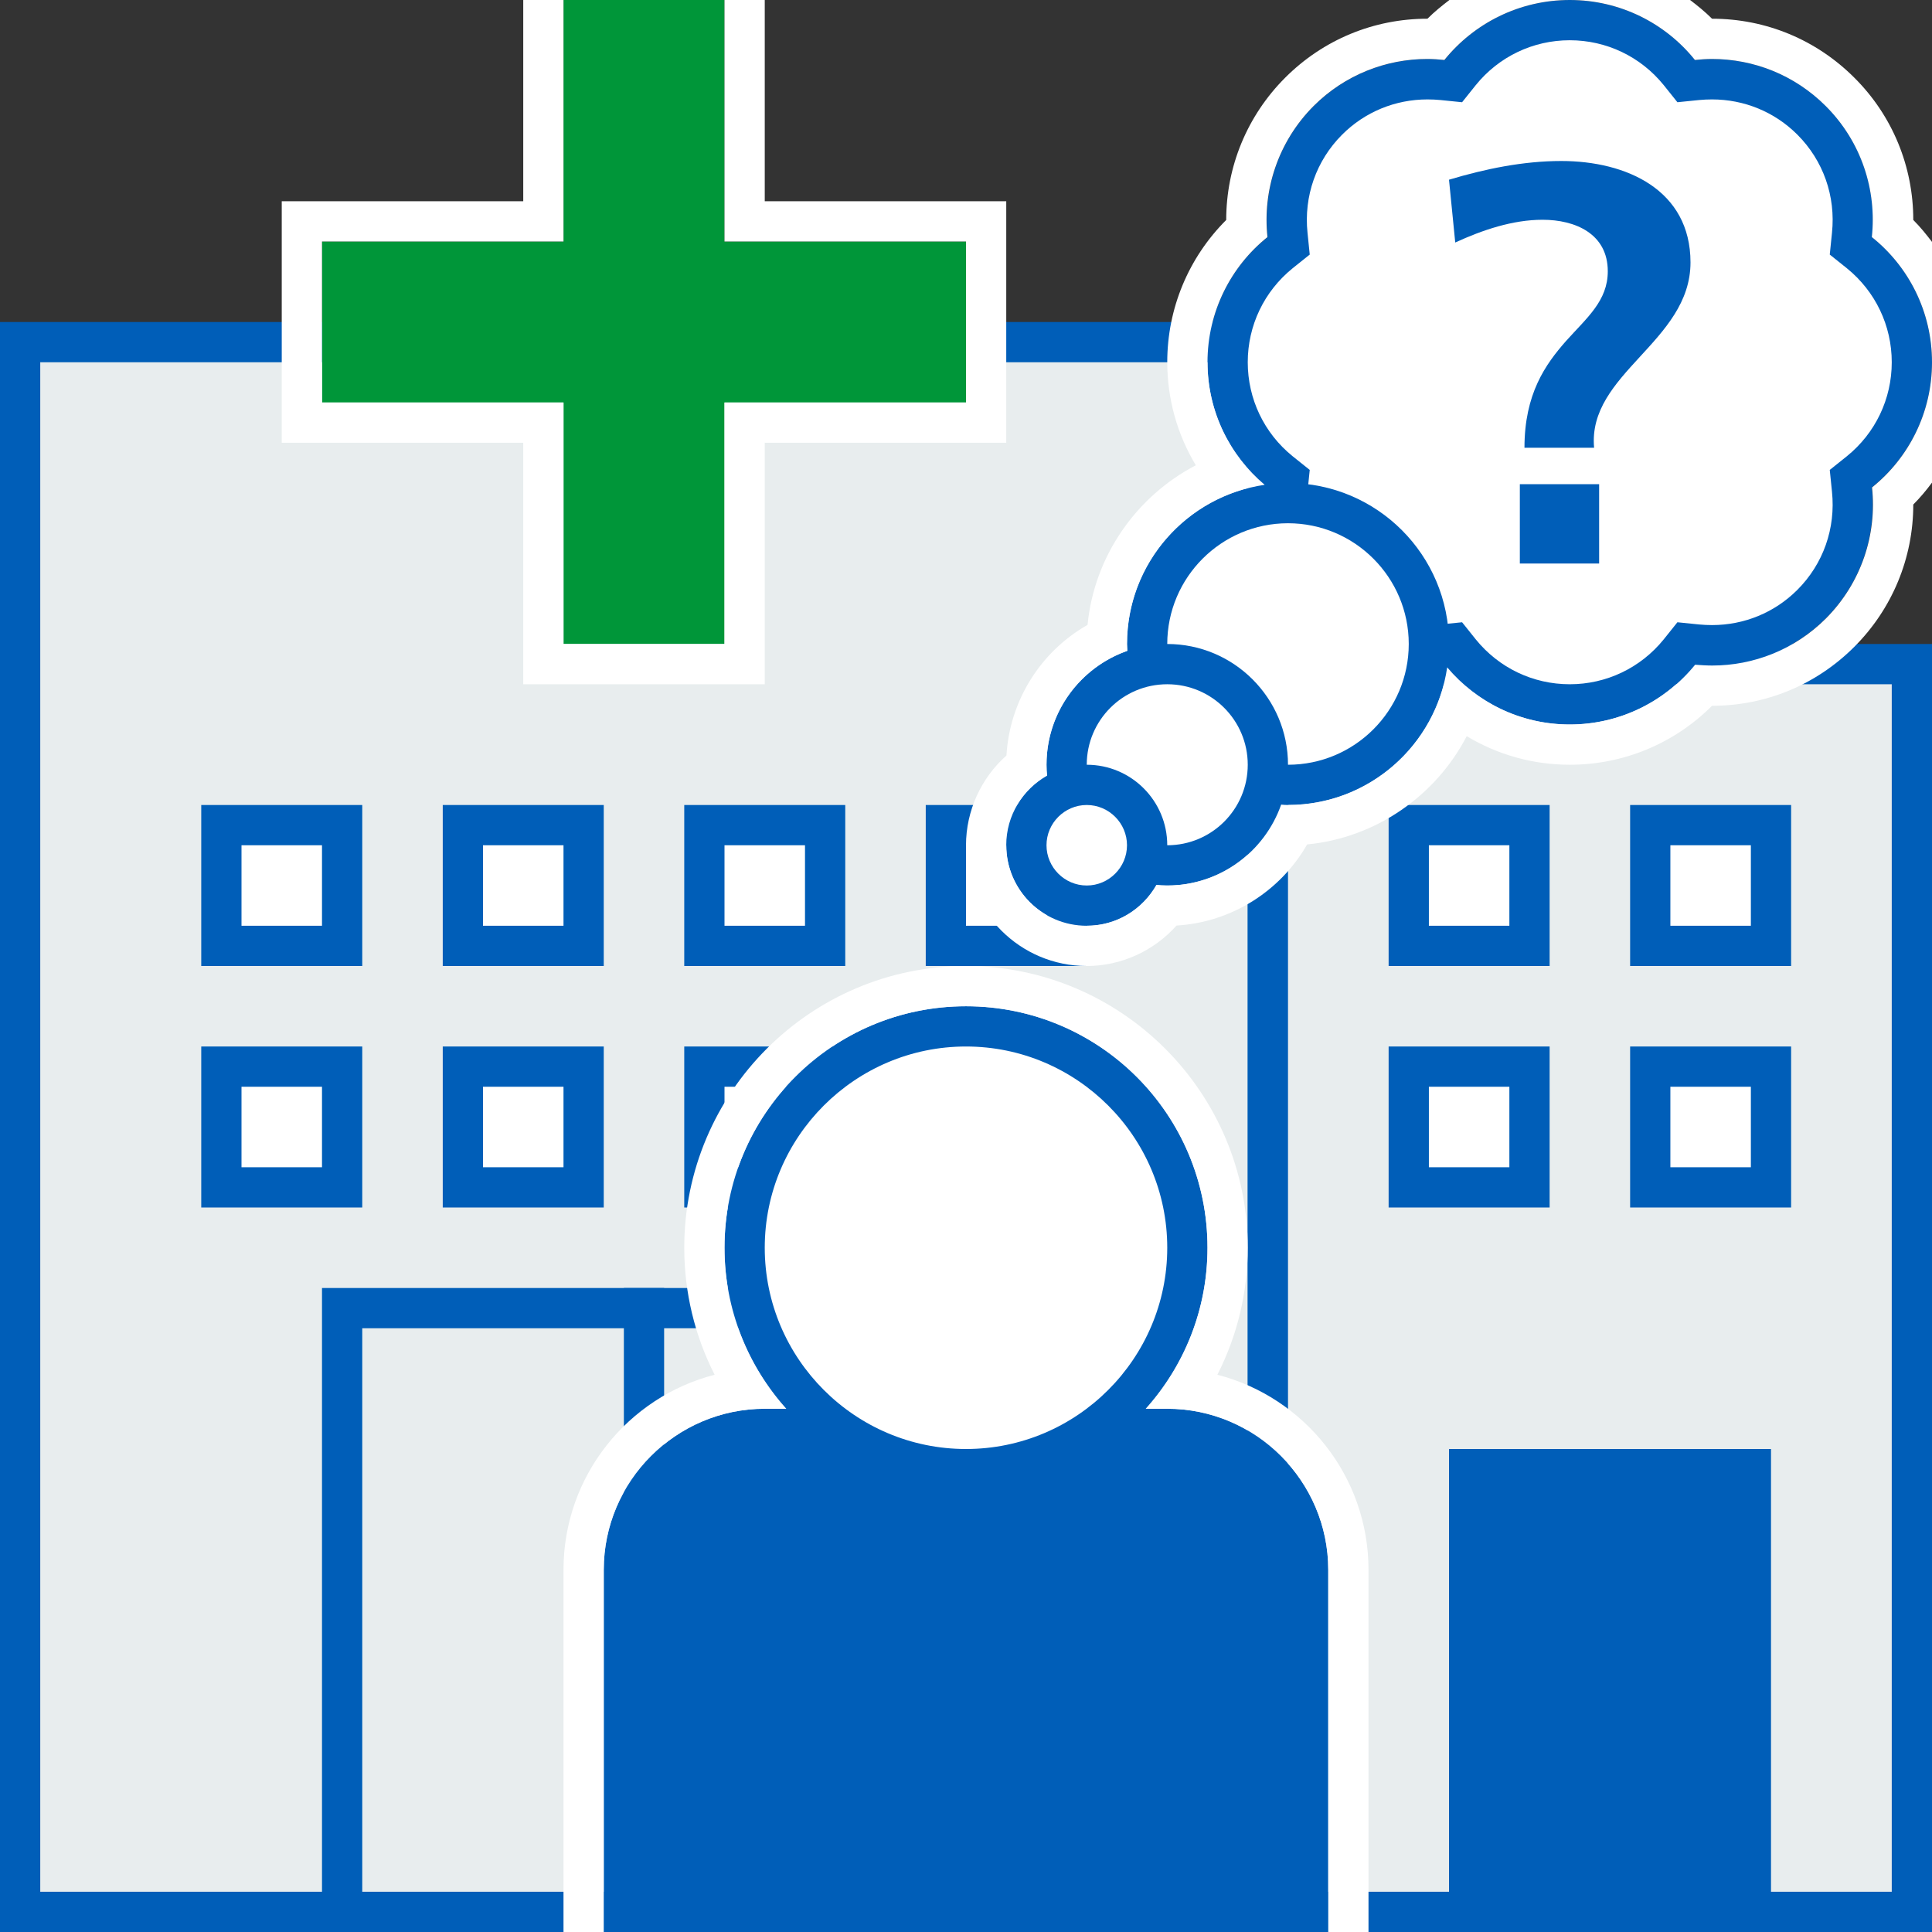 <?xml version="1.0" encoding="utf-8"?>
<!-- Generator: Adobe Illustrator 24.1.0, SVG Export Plug-In . SVG Version: 6.00 Build 0)  -->
<svg version="1.1" id="Layer_1" xmlns="http://www.w3.org/2000/svg" xmlns:xlink="http://www.w3.org/1999/xlink" x="0px" y="0px"
	 viewBox="0 0 96 96" enable-background="new 0 0 96 96" xml:space="preserve">
<rect x="0" y="0" width="96" height="96" fill="#333333" stroke="none"/>
<g>
	<rect x="1" y="17" fill="#E8EDEE" width="62" height="78"/>
	<g>
		<path fill="#005EB8" d="M62,18v76H2V18H62 M64,16H0v80h64V16L64,16z"/>
	</g>
</g>
<g>
	<polygon fill="#009639" points="48,12 36,12 36,0 28,0 28,12 16,12 16,20 28,20 28,32 36,32 36,20 48,20 	"/>
</g>
<g>
	<rect x="17" y="65" fill="#E8EDEE" width="30" height="30"/>
	<g>
		<path fill="#005EB8" d="M46,66v28H18V66H46 M48,64H16v32h32V64L48,64z"/>
	</g>
</g>
<g>
	<path fill="#FFFFFF" d="M32,95"/>
	<polygon fill="#005EB8" points="33,64 31,64 31,96 33,96 33,64 	"/>
</g>
<g>
	<rect x="11" y="41" fill="#FFFFFF" width="6" height="6"/>
	<g>
		<path fill="#005EB8" d="M16,42v4h-4v-4H16 M18,40h-8v8h8V40L18,40z"/>
	</g>
</g>
<g>
	<rect x="11" y="53" fill="#FFFFFF" width="6" height="6"/>
	<g>
		<path fill="#005EB8" d="M16,54v4h-4v-4H16 M18,52h-8v8h8V52L18,52z"/>
	</g>
</g>
<g>
	<rect x="23" y="41" fill="#FFFFFF" width="6" height="6"/>
	<g>
		<path fill="#005EB8" d="M28,42v4h-4v-4H28 M30,40h-8v8h8V40L30,40z"/>
	</g>
</g>
<g>
	<rect x="23" y="53" fill="#FFFFFF" width="6" height="6"/>
	<g>
		<path fill="#005EB8" d="M28,54v4h-4v-4H28 M30,52h-8v8h8V52L30,52z"/>
	</g>
</g>
<g>
	<rect x="35" y="41" fill="#FFFFFF" width="6" height="6"/>
	<g>
		<path fill="#005EB8" d="M40,42v4h-4v-4H40 M42,40h-8v8h8V40L42,40z"/>
	</g>
</g>
<g>
	<rect x="35" y="53" fill="#FFFFFF" width="6" height="6"/>
	<g>
		<path fill="#005EB8" d="M40,54v4h-4v-4H40 M42,52h-8v8h8V52L42,52z"/>
	</g>
</g>
<g>
	<rect x="47" y="41" fill="#FFFFFF" width="6" height="6"/>
	<g>
		<path fill="#005EB8" d="M52,42v4h-4v-4H52 M54,40h-8v8h8V40L54,40z"/>
	</g>
</g>
<g>
	<rect x="47" y="53" fill="#E8EDEE" width="6" height="6"/>
	<g>
		<path fill="#005EB8" d="M52,54v4h-4v-4H52 M54,52h-8v8h8V52L54,52z"/>
	</g>
</g>
<g>
	<rect x="63" y="33" fill="#E8EDEE" width="32" height="62"/>
	<g>
		<path fill="#005EB8" d="M94,34v60H64V34H94 M96,32H62v64h34V32L96,32z"/>
	</g>
</g>
<g>
	<g>
		<rect x="82" y="41" fill="#FFFFFF" width="6" height="6"/>
		<path fill="#005EB8" d="M87,42v4h-4v-4H87 M89,40h-8v8h8V40L89,40z"/>
	</g>
	<g>
		<rect x="70" y="41" fill="#FFFFFF" width="6" height="6"/>
		<path fill="#005EB8" d="M75,42v4h-4v-4H75 M77,40h-8v8h8V40L77,40z"/>
	</g>
	<g>
		<rect x="82" y="53" fill="#FFFFFF" width="6" height="6"/>
		<path fill="#005EB8" d="M87,54v4h-4v-4H87 M89,52h-8v8h8V52L89,52z"/>
	</g>
	<g>
		<rect x="70" y="53" fill="#FFFFFF" width="6" height="6"/>
		<path fill="#005EB8" d="M75,54v4h-4v-4H75 M77,52h-8v8h8V52L77,52z"/>
	</g>
</g>
<g>
	<rect x="72" y="72" fill="#005EB8" width="16" height="24"/>
</g>
<polygon fill="#FFFFFF" points="48,10 38,10 38,0 36,0 36,12 48,12 48,20 36,20 36,32 28,32 28,20 16,20 16,12 28,12 28,0 26,0 
	26,10 16,10 14,10 14,12 14,20 14,22 16,22 26,22 26,32 26,34 28,34 36,34 38,34 38,32 38,22 48,22 50,22 50,20 50,12 50,10 "/>
<g>
	<path fill="#005EB8" d="M66,96V78c0-4.4-3.6-8-8-8H38c-4.4,0-8,3.6-8,8v18H66z"/>
</g>
<g>
	<circle fill="#FFFFFF" cx="48" cy="62" r="11"/>
	<g>
		<path fill="#005EB8" d="M48,52c5.51,0,10,4.49,10,10s-4.49,10-10,10s-10-4.49-10-10S42.49,52,48,52 M48,50c-6.63,0-12,5.37-12,12
			s5.37,12,12,12s12-5.37,12-12S54.63,50,48,50L48,50z"/>
	</g>
</g>
<g>
	<path fill="#FFFFFF" d="M78,35c-2.12,0-4.11-0.95-5.45-2.61l-0.34-0.42l-0.54,0.06c-0.25,0.03-0.5,0.04-0.75,0.04
		c-1.87,0-3.63-0.73-4.95-2.05c-1.5-1.5-2.23-3.58-2.01-5.69l0.06-0.54l-0.42-0.34C61.95,22.11,61,20.12,61,18s0.95-4.11,2.61-5.44
		l0.42-0.34l-0.06-0.54c-0.22-2.12,0.51-4.19,2.01-5.69c1.32-1.32,3.08-2.05,4.95-2.05c0.25,0,0.5,0.01,0.75,0.04l0.54,0.06
		l0.34-0.42C73.89,1.95,75.88,1,78,1s4.11,0.95,5.45,2.61l0.34,0.42l0.54-0.06c0.25-0.03,0.5-0.04,0.75-0.04
		c1.87,0,3.63,0.73,4.95,2.05c1.5,1.5,2.23,3.58,2.01,5.69l-0.06,0.54l0.42,0.34C94.05,13.89,95,15.88,95,18s-0.95,4.11-2.61,5.44
		l-0.42,0.34l0.06,0.54c0.22,2.12-0.51,4.19-2.01,5.69c-1.32,1.32-3.08,2.05-4.95,2.05l0,0c-0.25,0-0.5-0.01-0.75-0.04l-0.54-0.06
		l-0.34,0.42C82.11,34.05,80.12,35,78,35z"/>
	<path fill="#005EB8" d="M78,2c1.82,0,3.52,0.81,4.67,2.23l0.68,0.85l1.08-0.11c0.21-0.02,0.43-0.03,0.64-0.03
		c1.6,0,3.11,0.62,4.24,1.75c1.29,1.29,1.91,3.06,1.72,4.88l-0.11,1.08l0.85,0.68C93.19,14.48,94,16.18,94,18s-0.81,3.52-2.23,4.67
		l-0.85,0.68l0.11,1.08c0.19,1.82-0.43,3.59-1.72,4.88c-1.13,1.13-2.64,1.75-4.24,1.75c-0.21,0-0.43-0.01-0.64-0.03l-1.08-0.11
		l-0.68,0.85C81.52,33.19,79.82,34,78,34s-3.52-0.81-4.67-2.23l-0.68-0.85l-1.08,0.11c-0.21,0.02-0.43,0.03-0.64,0.03
		c-1.6,0-3.11-0.62-4.24-1.75c-1.29-1.29-1.91-3.06-1.72-4.88l0.11-1.08l-0.85-0.68C62.81,21.52,62,19.82,62,18s0.81-3.52,2.23-4.67
		l0.85-0.68l-0.11-1.08c-0.19-1.82,0.43-3.59,1.72-4.88c1.13-1.13,2.64-1.75,4.24-1.75c0.21,0,0.43,0.01,0.64,0.03l1.08,0.11
		l0.68-0.85C74.48,2.81,76.18,2,78,2 M78,0c-2.51,0-4.76,1.16-6.22,2.98c-0.28-0.03-0.57-0.05-0.85-0.05
		c-2.05,0-4.09,0.78-5.65,2.34c-1.78,1.78-2.54,4.19-2.29,6.51C61.16,13.24,60,15.49,60,18s1.16,4.76,2.98,6.22
		c-0.25,2.32,0.52,4.73,2.29,6.51c1.56,1.56,3.61,2.34,5.65,2.34c0.28,0,0.57-0.02,0.85-0.05C73.24,34.84,75.49,36,78,36
		s4.76-1.16,6.22-2.98c0.28,0.03,0.57,0.05,0.85,0.05c2.05,0,4.09-0.78,5.65-2.34c1.78-1.78,2.54-4.19,2.29-6.51
		C94.84,22.76,96,20.51,96,18s-1.16-4.76-2.98-6.22c0.25-2.32-0.52-4.73-2.29-6.51c-1.56-1.56-3.61-2.34-5.65-2.34
		c-0.28,0-0.57,0.02-0.85,0.05C82.76,1.16,80.51,0,78,0L78,0z"/>
</g>
<g>
	<circle fill="#FFFFFF" cx="64" cy="32" r="7"/>
	<path fill="#005EB8" d="M64,26c3.31,0,6,2.69,6,6s-2.69,6-6,6s-6-2.69-6-6S60.69,26,64,26 M64,24c-4.42,0-8,3.58-8,8s3.58,8,8,8
		s8-3.58,8-8S68.42,24,64,24L64,24z"/>
</g>
<g>
	<circle fill="#FFFFFF" cx="58" cy="38" r="5"/>
	<path fill="#005EB8" d="M58,34c2.21,0,4,1.79,4,4s-1.79,4-4,4s-4-1.79-4-4S55.79,34,58,34 M58,32c-3.31,0-6,2.69-6,6s2.69,6,6,6
		s6-2.69,6-6S61.31,32,58,32L58,32z"/>
</g>
<g>
	<circle fill="#FFFFFF" cx="54" cy="42" r="3"/>
	<path fill="#005EB8" d="M54,40c1.1,0,2,0.9,2,2s-0.9,2-2,2s-2-0.9-2-2S52.9,40,54,40 M54,38c-2.21,0-4,1.79-4,4s1.79,4,4,4
		s4-1.79,4-4S56.21,38,54,38L54,38z"/>
</g>
<g>
	<path fill="#005EB8" d="M72,8.93C73.8,8.39,75.69,8,77.58,8C80.82,8,84,9.44,84,13.04c0,3.94-5.13,5.52-4.79,9.21h-3.46
		c0-2.68,1.04-4.14,2.06-5.3c1.04-1.16,2.08-2,2.08-3.47c0-1.86-1.61-2.56-3.24-2.56c-1.49,0-2.99,0.51-4.34,1.13L72,8.93z
		 M75.52,24.06h3.94V28h-3.94V24.06z"/>
</g>
<path fill="#FFFFFF" d="M30,78c0-4.4,3.6-8,8-8h1.07c-1.9-2.12-3.07-4.92-3.07-8c0-6.63,5.37-12,12-12s12,5.37,12,12
	c0,3.08-1.17,5.88-3.07,8H58c4.4,0,8,3.6,8,8v18h2V78c0-4.66-3.2-8.58-7.51-9.69C61.48,66.37,62,64.21,62,62c0-7.72-6.28-14-14-14
	s-14,6.28-14,14c0,2.21,0.52,4.37,1.51,6.31C31.2,69.42,28,73.34,28,78v18h2V78z"/>
<g>
	<path fill="#FFFFFF" d="M95.07,10.93c0-2.65-1.03-5.18-2.93-7.07c-1.89-1.89-4.4-2.93-7.07-2.93c0,0,0,0,0,0
		C84.73,0.59,84.36,0.29,83.98,0H78c2.51,0,4.76,1.16,6.22,2.98c0.28-0.03,0.57-0.05,0.85-0.05c2.05,0,4.09,0.78,5.65,2.34
		c1.78,1.78,2.54,4.19,2.29,6.51C94.84,13.24,96,15.49,96,18v-5.98C95.71,11.64,95.41,11.27,95.07,10.93z"/>
	<path fill="#FFFFFF" d="M93.02,24.22c0.25,2.32-0.52,4.73-2.29,6.51c-1.56,1.56-3.61,2.34-5.65,2.34c-0.28,0-0.57-0.02-0.85-0.04
		C82.76,34.84,80.51,36,78,36c-2.45,0-4.63-1.11-6.09-2.84C71.34,37.03,68.02,40,64,40c-0.12,0-0.23-0.01-0.34-0.02
		C62.84,42.32,60.62,44,58,44c-0.18,0-0.36-0.01-0.54-0.03C56.77,45.18,55.49,46,54,46c-2.21,0-4-1.79-4-4
		c0-1.49,0.82-2.77,2.03-3.46C52.01,38.36,52,38.18,52,38c0-2.62,1.68-4.84,4.02-5.66c0-0.11-0.02-0.23-0.02-0.34
		c0-4.02,2.97-7.34,6.84-7.91C61.11,22.63,60,20.45,60,18c0-2.51,1.16-4.76,2.98-6.22c-0.25-2.32,0.52-4.73,2.29-6.51
		c1.56-1.56,3.61-2.34,5.65-2.34c0.28,0,0.57,0.02,0.85,0.05C73.24,1.16,75.49,0,78,0h-5.98c-0.38,0.29-0.75,0.59-1.09,0.93
		c0,0,0,0,0,0c-2.67,0-5.18,1.04-7.07,2.93c-1.89,1.89-2.93,4.42-2.93,7.07C59.06,12.8,58,15.32,58,18c0,1.83,0.5,3.59,1.42,5.12
		c-2.96,1.54-5.05,4.52-5.38,7.93c-2.34,1.33-3.87,3.77-4.03,6.49C48.75,38.66,48,40.29,48,42c0,3.31,2.69,6,6,6
		c1.71,0,3.34-0.75,4.46-2.01c2.72-0.16,5.16-1.7,6.49-4.03c3.41-0.33,6.39-2.41,7.93-5.38C74.41,37.5,76.17,38,78,38
		c2.68,0,5.2-1.06,7.07-2.93c0,0,0,0,0,0c2.67,0,5.18-1.04,7.07-2.93c1.89-1.89,2.93-4.42,2.93-7.07c0.34-0.34,0.65-0.71,0.93-1.09
		V18C96,20.51,94.84,22.76,93.02,24.22z"/>
</g>
</svg>
